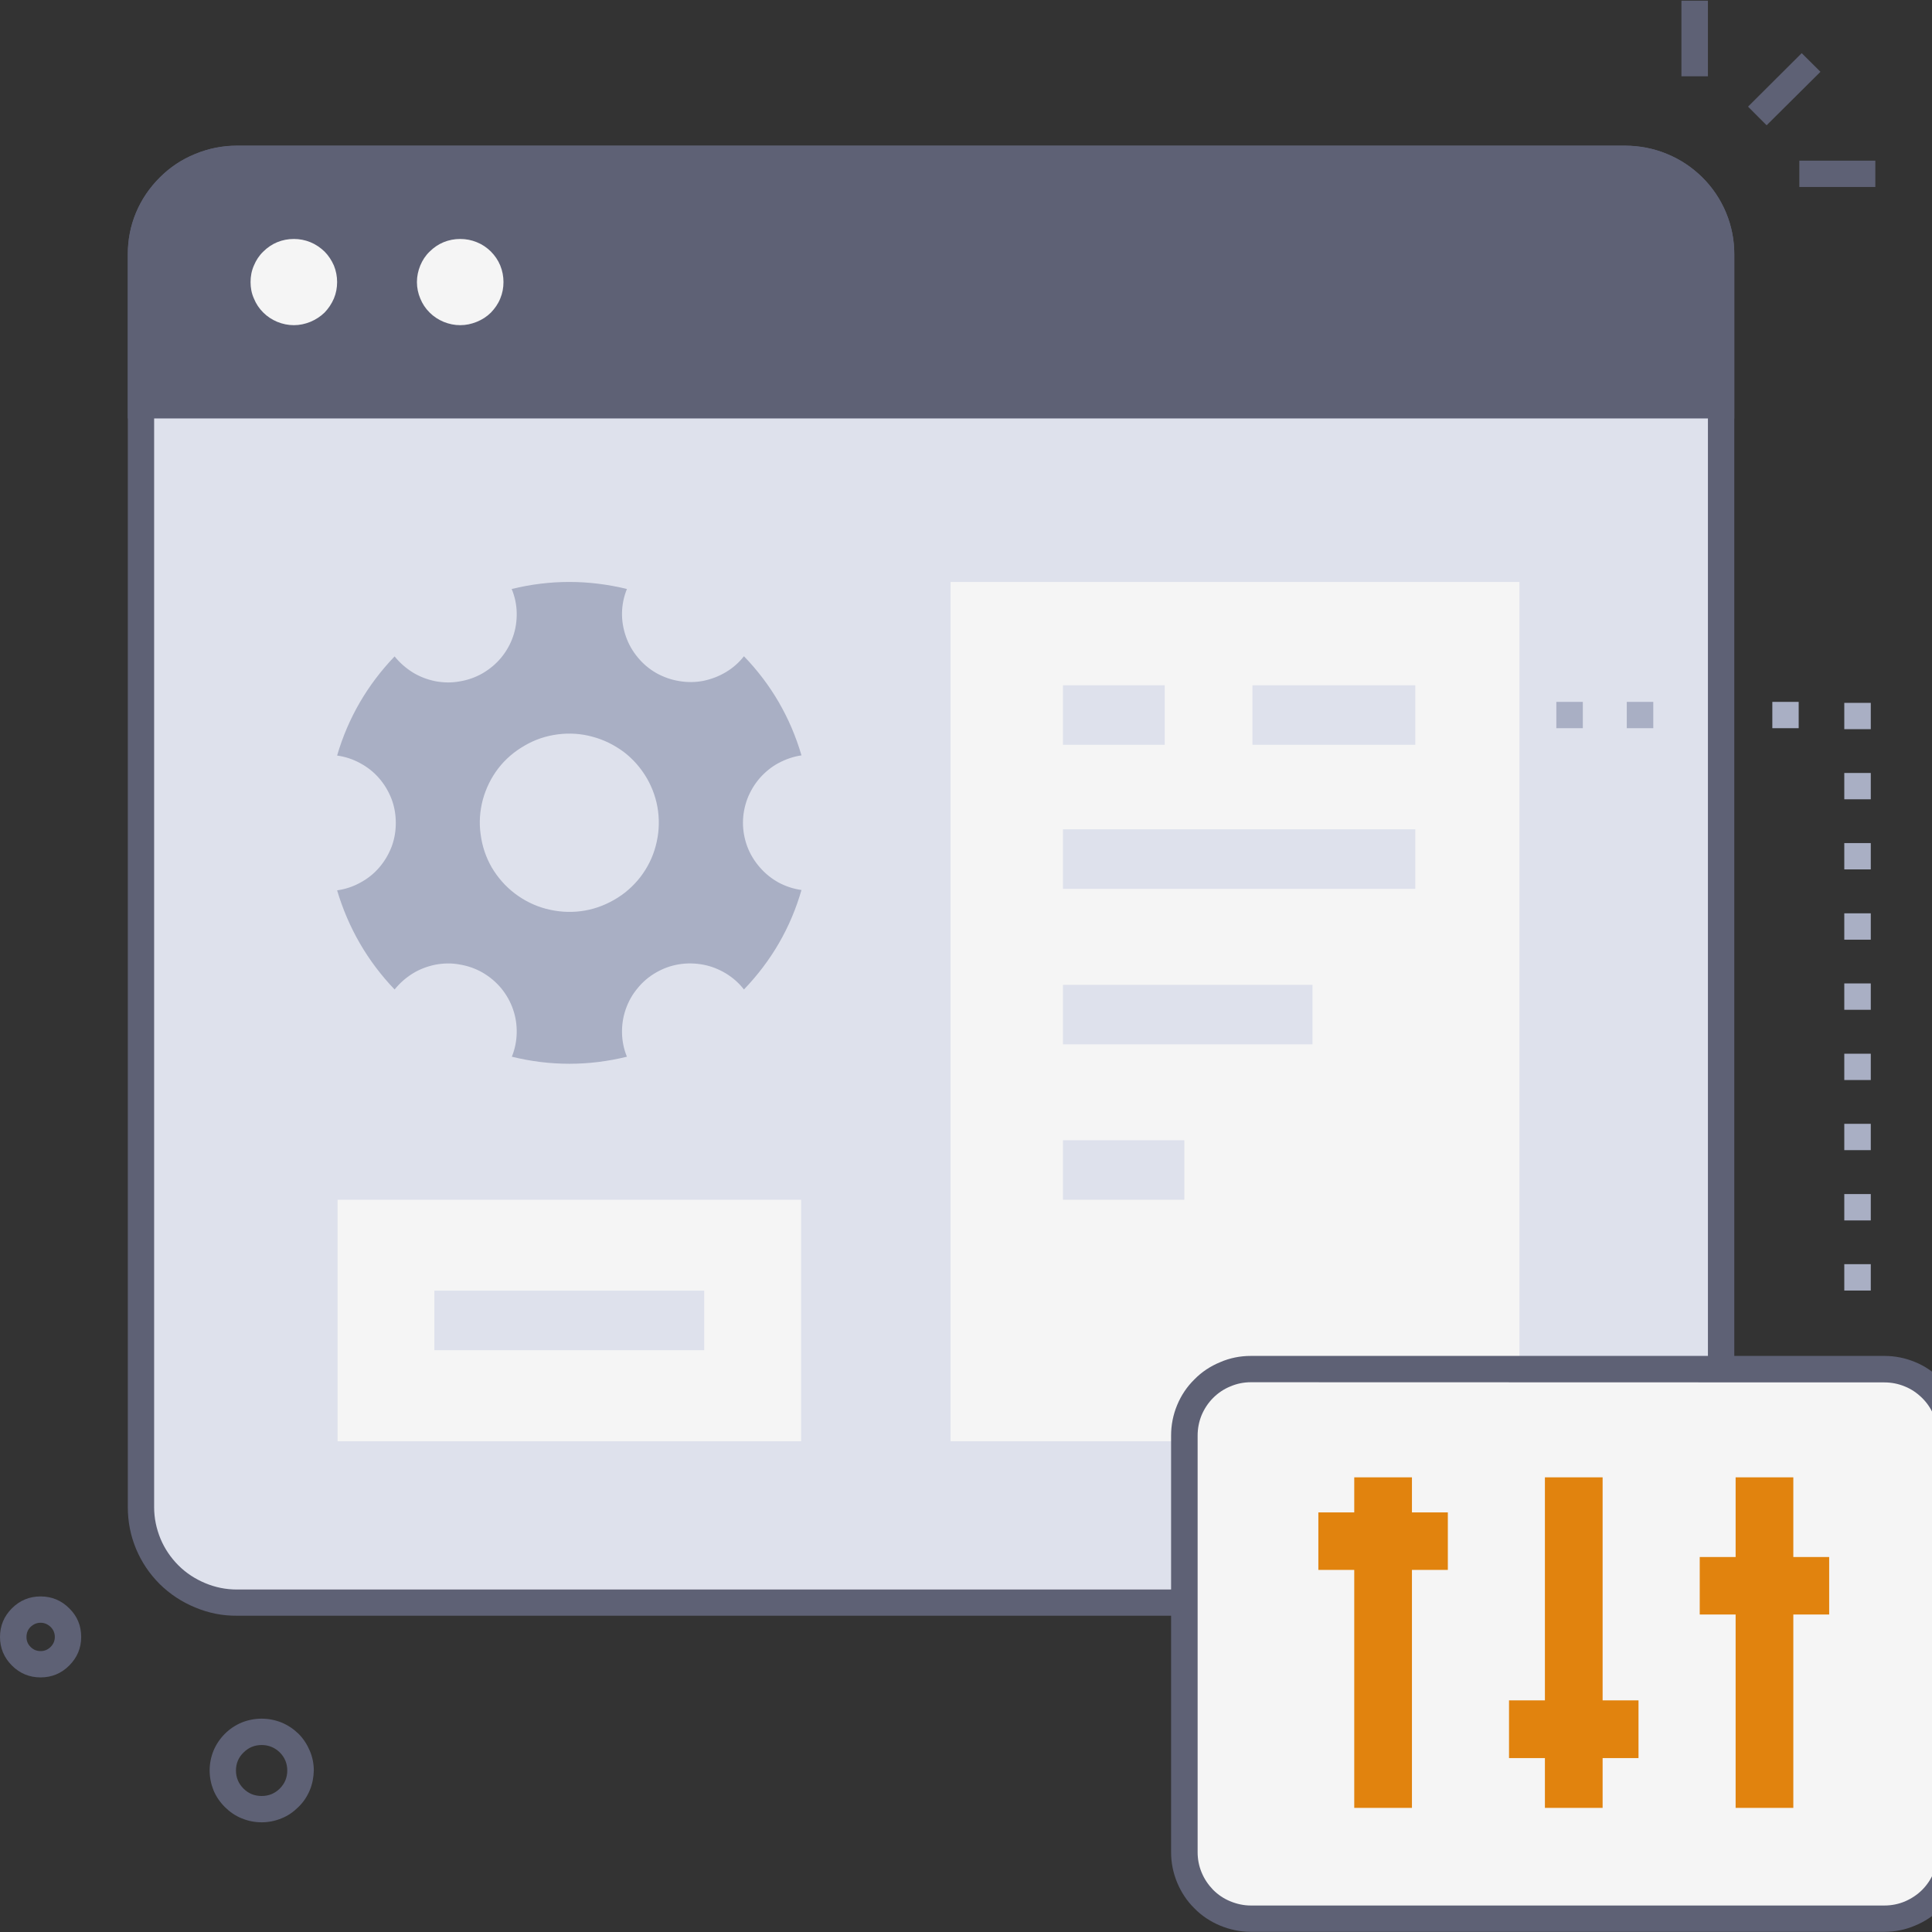 <svg xmlns="http://www.w3.org/2000/svg" xmlns:xlink="http://www.w3.org/1999/xlink" width="60" viewBox="0 0 45 45" height="60" preserveAspectRatio="xMidYMid meet"><rect x="0" y="0" width="45" height="45" fill="#333333" stroke="none"/><path fill="#dee1ec" d="M 40.09 5.922 L 40.09 35.105 C 40.09 35.398 40.031 35.684 39.918 35.957 C 39.805 36.227 39.645 36.469 39.434 36.676 C 39.227 36.887 38.984 37.047 38.711 37.16 C 38.438 37.273 38.152 37.328 37.855 37.328 L 5.52 37.328 C 5.223 37.328 4.938 37.273 4.664 37.16 C 4.391 37.047 4.148 36.887 3.938 36.68 C 3.727 36.469 3.566 36.23 3.453 35.957 C 3.34 35.684 3.281 35.398 3.281 35.105 L 3.281 5.922 C 3.281 5.625 3.34 5.344 3.453 5.07 C 3.566 4.797 3.727 4.559 3.938 4.348 C 4.148 4.141 4.391 3.98 4.664 3.867 C 4.938 3.754 5.223 3.699 5.52 3.699 L 37.855 3.699 C 38.152 3.699 38.438 3.758 38.711 3.867 C 38.984 3.98 39.227 4.141 39.434 4.352 C 39.645 4.559 39.805 4.801 39.918 5.07 C 40.031 5.344 40.09 5.629 40.09 5.922 Z M 40.09 5.922 " fill-opacity="1" fill-rule="nonzero"></path><path fill="#dee1ec" d="M 40.086 5.922 L 40.086 35.105 C 40.09 35.398 40.031 35.684 39.918 35.957 C 39.805 36.227 39.645 36.469 39.434 36.676 C 39.227 36.887 38.984 37.047 38.711 37.16 C 38.438 37.273 38.152 37.328 37.855 37.328 L 5.52 37.328 C 5.223 37.328 4.938 37.273 4.664 37.16 C 4.391 37.047 4.148 36.887 3.938 36.68 C 3.727 36.469 3.566 36.23 3.453 35.957 C 3.34 35.684 3.281 35.398 3.281 35.105 L 3.281 5.922 C 3.281 5.625 3.34 5.344 3.453 5.07 C 3.566 4.797 3.727 4.559 3.938 4.348 C 4.148 4.141 4.391 3.98 4.664 3.867 C 4.938 3.754 5.223 3.699 5.52 3.699 L 37.855 3.699 C 38.152 3.699 38.438 3.758 38.711 3.867 C 38.984 3.98 39.227 4.141 39.434 4.352 C 39.645 4.559 39.805 4.801 39.918 5.07 C 40.031 5.344 40.086 5.629 40.086 5.922 Z M 40.086 5.922 " fill-opacity="1" fill-rule="nonzero"></path><path fill="#5e6175" d="M 40.09 5.922 L 40.09 9.438 L 3.281 9.438 L 3.281 5.922 C 3.281 5.625 3.34 5.344 3.453 5.07 C 3.566 4.797 3.727 4.559 3.938 4.348 C 4.148 4.141 4.391 3.98 4.664 3.867 C 4.938 3.754 5.223 3.699 5.52 3.699 L 37.855 3.699 C 38.152 3.699 38.438 3.754 38.711 3.867 C 38.984 3.98 39.227 4.141 39.434 4.352 C 39.645 4.559 39.805 4.797 39.918 5.07 C 40.031 5.344 40.09 5.629 40.09 5.922 Z M 40.09 5.922 " fill-opacity="1" fill-rule="nonzero"></path><path fill="#5e6175" d="M 40.395 9.746 L 2.977 9.746 L 2.977 5.922 C 2.977 5.586 3.039 5.262 3.168 4.953 C 3.297 4.645 3.484 4.371 3.723 4.133 C 3.961 3.895 4.234 3.711 4.547 3.586 C 4.859 3.457 5.184 3.391 5.52 3.391 L 37.855 3.391 C 38.191 3.395 38.516 3.457 38.828 3.586 C 39.141 3.715 39.414 3.898 39.652 4.133 C 39.891 4.371 40.074 4.645 40.203 4.953 C 40.332 5.266 40.395 5.586 40.395 5.922 Z M 3.59 9.133 L 39.781 9.133 L 39.781 5.922 C 39.781 5.668 39.73 5.422 39.633 5.188 C 39.535 4.953 39.398 4.746 39.215 4.566 C 39.035 4.387 38.828 4.25 38.594 4.152 C 38.355 4.055 38.113 4.004 37.855 4.004 L 5.52 4.004 C 5.262 4.004 5.016 4.055 4.781 4.152 C 4.547 4.246 4.336 4.387 4.156 4.566 C 3.977 4.746 3.836 4.953 3.738 5.188 C 3.641 5.422 3.59 5.668 3.59 5.922 Z M 3.59 9.133 " fill-opacity="1" fill-rule="nonzero"></path><path fill="#f5f5f5" d="M 7.852 6.57 C 7.852 6.703 7.828 6.832 7.777 6.953 C 7.723 7.078 7.652 7.184 7.559 7.281 C 7.461 7.375 7.352 7.445 7.23 7.496 C 7.105 7.547 6.977 7.574 6.844 7.574 C 6.711 7.574 6.582 7.547 6.457 7.496 C 6.336 7.445 6.227 7.375 6.133 7.281 C 6.035 7.184 5.965 7.078 5.914 6.953 C 5.859 6.832 5.836 6.703 5.836 6.57 C 5.836 6.438 5.859 6.309 5.914 6.184 C 5.965 6.062 6.035 5.953 6.133 5.859 C 6.227 5.766 6.336 5.691 6.457 5.641 C 6.582 5.59 6.711 5.566 6.844 5.566 C 6.977 5.566 7.105 5.59 7.23 5.641 C 7.352 5.691 7.461 5.766 7.559 5.859 C 7.652 5.953 7.723 6.062 7.777 6.184 C 7.828 6.309 7.852 6.438 7.852 6.57 Z M 7.852 6.57 " fill-opacity="1" fill-rule="nonzero"></path><path fill="#f5f5f5" d="M 11.727 6.57 C 11.727 6.703 11.703 6.832 11.652 6.953 C 11.602 7.078 11.527 7.184 11.434 7.281 C 11.34 7.375 11.23 7.445 11.105 7.496 C 10.98 7.547 10.852 7.574 10.719 7.574 C 10.586 7.574 10.457 7.547 10.332 7.496 C 10.211 7.445 10.102 7.375 10.008 7.281 C 9.91 7.184 9.84 7.078 9.789 6.953 C 9.738 6.832 9.711 6.703 9.711 6.57 C 9.711 6.438 9.738 6.309 9.789 6.184 C 9.84 6.062 9.91 5.953 10.008 5.859 C 10.102 5.766 10.211 5.691 10.332 5.641 C 10.457 5.59 10.586 5.566 10.719 5.566 C 10.852 5.566 10.98 5.59 11.105 5.641 C 11.23 5.691 11.34 5.766 11.434 5.859 C 11.527 5.953 11.602 6.062 11.652 6.184 C 11.703 6.309 11.727 6.438 11.727 6.57 Z M 11.727 6.57 " fill-opacity="1" fill-rule="nonzero"></path><path fill="#a9afc4" d="M 17.328 15.285 C 17.211 15.434 17.07 15.559 16.906 15.656 C 16.742 15.754 16.566 15.82 16.379 15.859 C 16.191 15.895 16.004 15.895 15.816 15.863 C 15.629 15.832 15.453 15.77 15.285 15.676 C 15.121 15.582 14.977 15.461 14.855 15.312 C 14.734 15.168 14.641 15.004 14.578 14.824 C 14.516 14.645 14.484 14.461 14.488 14.27 C 14.492 14.078 14.531 13.895 14.602 13.719 C 13.707 13.5 12.812 13.5 11.918 13.719 C 11.992 13.895 12.031 14.082 12.035 14.27 C 12.039 14.461 12.012 14.648 11.949 14.828 C 11.887 15.008 11.793 15.172 11.672 15.32 C 11.551 15.465 11.406 15.586 11.238 15.684 C 11.074 15.777 10.898 15.84 10.707 15.871 C 10.52 15.906 10.332 15.902 10.141 15.867 C 9.953 15.828 9.777 15.762 9.617 15.664 C 9.453 15.562 9.312 15.438 9.191 15.289 C 8.559 15.949 8.109 16.719 7.852 17.598 C 8.043 17.625 8.223 17.684 8.391 17.777 C 8.559 17.867 8.707 17.984 8.832 18.129 C 8.957 18.273 9.051 18.434 9.121 18.613 C 9.188 18.793 9.219 18.977 9.219 19.168 C 9.219 19.359 9.188 19.543 9.121 19.723 C 9.051 19.902 8.957 20.062 8.832 20.207 C 8.707 20.352 8.559 20.469 8.391 20.559 C 8.223 20.652 8.043 20.711 7.852 20.738 C 8.113 21.613 8.559 22.387 9.191 23.047 C 9.312 22.898 9.453 22.773 9.617 22.672 C 9.777 22.574 9.953 22.508 10.141 22.469 C 10.332 22.434 10.52 22.43 10.707 22.465 C 10.895 22.496 11.074 22.559 11.238 22.652 C 11.406 22.75 11.551 22.871 11.672 23.016 C 11.793 23.164 11.887 23.328 11.949 23.508 C 12.012 23.688 12.039 23.871 12.035 24.062 C 12.031 24.254 11.992 24.438 11.922 24.613 C 12.816 24.832 13.707 24.832 14.602 24.613 C 14.531 24.438 14.492 24.254 14.488 24.062 C 14.484 23.871 14.512 23.688 14.574 23.508 C 14.637 23.328 14.727 23.164 14.852 23.016 C 14.973 22.867 15.117 22.746 15.281 22.652 C 15.449 22.555 15.625 22.492 15.812 22.461 C 16.004 22.43 16.191 22.434 16.379 22.469 C 16.566 22.504 16.742 22.574 16.906 22.672 C 17.07 22.773 17.211 22.895 17.328 23.047 C 17.965 22.383 18.414 21.613 18.668 20.73 C 18.48 20.703 18.301 20.645 18.133 20.555 C 17.965 20.461 17.82 20.344 17.695 20.199 C 17.57 20.055 17.473 19.895 17.406 19.719 C 17.34 19.539 17.305 19.355 17.305 19.164 C 17.305 18.973 17.34 18.789 17.406 18.609 C 17.473 18.434 17.57 18.27 17.695 18.125 C 17.82 17.984 17.965 17.863 18.133 17.773 C 18.301 17.684 18.48 17.621 18.668 17.594 C 18.41 16.715 17.965 15.945 17.328 15.285 Z M 14.301 20.961 C 14.062 21.098 13.805 21.188 13.531 21.223 C 13.258 21.258 12.988 21.238 12.719 21.168 C 12.453 21.098 12.211 20.977 11.992 20.812 C 11.773 20.645 11.594 20.441 11.453 20.203 C 11.316 19.965 11.23 19.707 11.195 19.434 C 11.156 19.16 11.176 18.891 11.246 18.625 C 11.32 18.359 11.438 18.117 11.605 17.898 C 11.773 17.68 11.98 17.504 12.219 17.367 C 12.457 17.227 12.715 17.141 12.988 17.105 C 13.262 17.07 13.535 17.086 13.801 17.16 C 14.066 17.23 14.309 17.352 14.531 17.516 C 14.75 17.684 14.926 17.887 15.066 18.125 C 15.203 18.363 15.293 18.621 15.328 18.895 C 15.363 19.168 15.344 19.438 15.273 19.703 C 15.203 19.969 15.082 20.211 14.914 20.43 C 14.746 20.645 14.543 20.824 14.301 20.961 Z M 14.301 20.961 " fill-opacity="1" fill-rule="nonzero"></path><path fill="#f5f5f5" d="M 22.141 13.555 L 35.391 13.555 L 35.391 33.57 L 22.141 33.57 Z M 22.141 13.555 " fill-opacity="1" fill-rule="nonzero"></path><path fill="#dee1ec" d="M 24.758 19.316 L 32.965 19.316 L 32.965 20.703 L 24.758 20.703 Z M 24.758 19.316 " fill-opacity="1" fill-rule="nonzero"></path><path fill="#dee1ec" d="M 24.758 22.938 L 30.57 22.938 L 30.57 24.324 L 24.758 24.324 Z M 24.758 22.938 " fill-opacity="1" fill-rule="nonzero"></path><path fill="#dee1ec" d="M 24.758 26.559 L 27.586 26.559 L 27.586 27.945 L 24.758 27.945 Z M 24.758 26.559 " fill-opacity="1" fill-rule="nonzero"></path><path fill="#dee1ec" d="M 24.758 15.961 L 27.129 15.961 L 27.129 17.348 L 24.758 17.348 Z M 24.758 15.961 " fill-opacity="1" fill-rule="nonzero"></path><path fill="#dee1ec" d="M 29.172 15.961 L 32.965 15.961 L 32.965 17.348 L 29.172 17.348 Z M 29.172 15.961 " fill-opacity="1" fill-rule="nonzero"></path><path fill="#f5f5f5" d="M 7.863 27.945 L 18.66 27.945 L 18.66 33.57 L 7.863 33.57 Z M 7.863 27.945 " fill-opacity="1" fill-rule="nonzero"></path><path fill="#5e6175" d="M 37.855 37.633 L 5.52 37.633 C 5.18 37.637 4.855 37.57 4.547 37.441 C 4.234 37.312 3.961 37.133 3.719 36.895 C 3.48 36.656 3.297 36.383 3.168 36.074 C 3.039 35.762 2.977 35.441 2.977 35.105 L 2.977 5.922 C 2.977 5.586 3.039 5.262 3.168 4.953 C 3.297 4.645 3.484 4.371 3.723 4.133 C 3.961 3.895 4.234 3.715 4.547 3.586 C 4.859 3.457 5.184 3.395 5.52 3.395 L 37.855 3.395 C 38.191 3.395 38.516 3.457 38.828 3.586 C 39.141 3.715 39.414 3.898 39.652 4.133 C 39.891 4.371 40.074 4.645 40.203 4.953 C 40.332 5.266 40.395 5.586 40.395 5.922 L 40.395 35.105 C 40.395 35.441 40.332 35.762 40.203 36.07 C 40.074 36.383 39.891 36.656 39.652 36.895 C 39.414 37.129 39.141 37.312 38.828 37.441 C 38.516 37.57 38.191 37.633 37.855 37.633 Z M 5.52 4.008 C 5.262 4.008 5.02 4.055 4.781 4.152 C 4.547 4.25 4.336 4.387 4.156 4.566 C 3.977 4.746 3.836 4.953 3.738 5.188 C 3.641 5.422 3.59 5.668 3.59 5.922 L 3.59 35.105 C 3.59 35.359 3.641 35.602 3.738 35.84 C 3.836 36.074 3.977 36.281 4.156 36.461 C 4.336 36.641 4.547 36.777 4.781 36.875 C 5.016 36.973 5.262 37.023 5.52 37.023 L 37.855 37.023 C 38.113 37.02 38.355 36.973 38.594 36.875 C 38.828 36.777 39.035 36.641 39.215 36.461 C 39.398 36.281 39.535 36.07 39.633 35.836 C 39.73 35.602 39.781 35.359 39.781 35.105 L 39.781 5.922 C 39.781 5.668 39.73 5.422 39.633 5.188 C 39.535 4.953 39.398 4.746 39.215 4.566 C 39.035 4.387 38.828 4.25 38.594 4.152 C 38.355 4.055 38.113 4.008 37.855 4.008 Z M 5.52 4.008 " fill-opacity="1" fill-rule="nonzero"></path><path fill="#f5f5f5" d="M 29.137 31.887 L 43.891 31.887 C 44.098 31.887 44.293 31.926 44.484 32.008 C 44.676 32.086 44.844 32.195 44.988 32.34 C 45.133 32.484 45.246 32.652 45.324 32.844 C 45.402 33.031 45.441 33.227 45.441 33.434 L 45.441 43.145 C 45.441 43.348 45.402 43.547 45.324 43.734 C 45.246 43.922 45.133 44.09 44.988 44.234 C 44.844 44.379 44.676 44.492 44.484 44.57 C 44.293 44.648 44.098 44.688 43.891 44.688 L 29.137 44.688 C 28.93 44.688 28.734 44.648 28.543 44.57 C 28.352 44.492 28.184 44.379 28.039 44.234 C 27.895 44.09 27.781 43.922 27.703 43.734 C 27.625 43.547 27.586 43.348 27.586 43.145 L 27.586 33.434 C 27.586 33.227 27.625 33.031 27.703 32.844 C 27.781 32.652 27.895 32.484 28.039 32.34 C 28.184 32.195 28.352 32.086 28.543 32.008 C 28.734 31.926 28.93 31.887 29.137 31.887 Z M 29.137 31.887 " fill-opacity="1" fill-rule="nonzero"></path><path fill="#5e6175" d="M 43.891 44.996 L 29.133 44.996 C 28.887 44.996 28.648 44.945 28.422 44.852 C 28.195 44.758 27.992 44.625 27.82 44.449 C 27.645 44.277 27.512 44.074 27.418 43.848 C 27.324 43.621 27.277 43.387 27.277 43.141 L 27.277 33.438 C 27.277 33.191 27.324 32.953 27.418 32.727 C 27.512 32.5 27.645 32.301 27.82 32.129 C 27.992 31.953 28.195 31.82 28.422 31.727 C 28.648 31.629 28.887 31.582 29.133 31.582 L 43.891 31.582 C 44.137 31.582 44.375 31.629 44.602 31.723 C 44.832 31.816 45.031 31.953 45.207 32.125 C 45.379 32.301 45.516 32.5 45.609 32.727 C 45.703 32.953 45.75 33.191 45.75 33.438 L 45.75 43.141 C 45.75 43.387 45.703 43.621 45.609 43.852 C 45.516 44.078 45.379 44.277 45.207 44.453 C 45.031 44.625 44.832 44.758 44.602 44.852 C 44.375 44.949 44.137 44.996 43.891 44.996 Z M 29.133 32.195 C 28.969 32.195 28.809 32.227 28.656 32.293 C 28.504 32.355 28.371 32.445 28.254 32.562 C 28.141 32.676 28.051 32.812 27.988 32.961 C 27.926 33.113 27.895 33.273 27.895 33.438 L 27.895 43.141 C 27.895 43.305 27.926 43.465 27.988 43.613 C 28.051 43.766 28.141 43.898 28.254 44.016 C 28.371 44.133 28.504 44.223 28.656 44.285 C 28.809 44.348 28.969 44.383 29.133 44.383 L 43.891 44.383 C 44.055 44.383 44.215 44.352 44.367 44.289 C 44.52 44.223 44.656 44.133 44.77 44.02 C 44.887 43.902 44.977 43.766 45.039 43.617 C 45.102 43.465 45.133 43.305 45.133 43.141 L 45.133 33.438 C 45.133 33.273 45.102 33.113 45.039 32.961 C 44.977 32.812 44.887 32.676 44.77 32.562 C 44.652 32.445 44.52 32.355 44.367 32.293 C 44.215 32.23 44.055 32.199 43.891 32.199 Z M 29.133 32.195 " fill-opacity="1" fill-rule="nonzero"></path><path fill="#e1830e" d="M 31.543 34.41 L 32.887 34.41 L 32.887 42.109 L 31.543 42.109 Z M 31.543 34.41 " fill-opacity="1" fill-rule="nonzero"></path><path fill="#e1830e" d="M 30.707 35.227 L 33.723 35.227 L 33.723 36.566 L 30.707 36.566 Z M 30.707 35.227 " fill-opacity="1" fill-rule="nonzero"></path><path fill="#e1830e" d="M 35.984 34.41 L 37.328 34.41 L 37.328 42.109 L 35.984 42.109 Z M 35.984 34.41 " fill-opacity="1" fill-rule="nonzero"></path><path fill="#e1830e" d="M 35.148 39.605 L 38.164 39.605 L 38.164 40.949 L 35.148 40.949 Z M 35.148 39.605 " fill-opacity="1" fill-rule="nonzero"></path><path fill="#e1830e" d="M 40.426 34.41 L 41.77 34.41 L 41.77 42.109 L 40.426 42.109 Z M 40.426 34.41 " fill-opacity="1" fill-rule="nonzero"></path><path fill="#e1830e" d="M 39.59 36.266 L 42.605 36.266 L 42.605 37.605 L 39.59 37.605 Z M 39.59 36.266 " fill-opacity="1" fill-rule="nonzero"></path><path fill="#5e6175" d="M 6.094 42.445 C 5.934 42.445 5.777 42.414 5.629 42.352 C 5.48 42.293 5.352 42.203 5.238 42.09 C 5.125 41.977 5.035 41.848 4.973 41.699 C 4.914 41.551 4.883 41.398 4.883 41.238 C 4.883 41.078 4.914 40.922 4.973 40.777 C 5.035 40.629 5.125 40.496 5.238 40.383 C 5.352 40.27 5.48 40.184 5.629 40.121 C 5.777 40.062 5.934 40.031 6.094 40.031 C 6.254 40.031 6.41 40.062 6.559 40.121 C 6.707 40.184 6.836 40.27 6.953 40.383 C 7.066 40.496 7.152 40.629 7.215 40.777 C 7.277 40.922 7.309 41.078 7.309 41.238 C 7.305 41.398 7.277 41.551 7.215 41.699 C 7.152 41.848 7.066 41.977 6.949 42.09 C 6.836 42.203 6.707 42.293 6.559 42.352 C 6.41 42.414 6.254 42.445 6.094 42.445 Z M 6.094 40.645 C 5.93 40.645 5.789 40.703 5.672 40.82 C 5.555 40.934 5.496 41.074 5.496 41.238 C 5.496 41.402 5.555 41.543 5.672 41.66 C 5.789 41.777 5.93 41.832 6.094 41.832 C 6.262 41.832 6.402 41.773 6.516 41.66 C 6.633 41.543 6.691 41.402 6.691 41.238 C 6.691 41.074 6.633 40.934 6.516 40.816 C 6.398 40.703 6.258 40.645 6.094 40.645 Z M 6.094 40.645 " fill-opacity="1" fill-rule="nonzero"></path><path fill="#5e6175" d="M 0.945 39.07 C 0.684 39.07 0.461 38.977 0.277 38.793 C 0.094 38.609 0 38.387 0 38.129 C 0 37.867 0.094 37.645 0.277 37.461 C 0.461 37.277 0.684 37.184 0.945 37.184 C 1.207 37.184 1.43 37.277 1.613 37.461 C 1.801 37.645 1.891 37.867 1.891 38.129 C 1.891 38.387 1.797 38.609 1.613 38.793 C 1.43 38.977 1.207 39.07 0.945 39.07 Z M 0.945 37.797 C 0.855 37.797 0.777 37.832 0.711 37.895 C 0.648 37.957 0.617 38.035 0.617 38.129 C 0.617 38.219 0.648 38.297 0.711 38.359 C 0.777 38.426 0.855 38.457 0.945 38.457 C 1.035 38.457 1.113 38.426 1.18 38.359 C 1.242 38.297 1.277 38.219 1.277 38.129 C 1.277 38.035 1.242 37.957 1.18 37.895 C 1.113 37.832 1.035 37.797 0.945 37.797 Z M 0.945 37.797 " fill-opacity="1" fill-rule="nonzero"></path><path fill="#5e6175" d="M 40.715 2.484 L 41.965 1.238 L 42.402 1.672 L 41.148 2.918 Z M 40.715 2.484 " fill-opacity="1" fill-rule="nonzero"></path><path fill="#5e6175" d="M 39.164 0.016 L 39.781 0.016 L 39.781 1.777 L 39.164 1.777 Z M 39.164 0.016 " fill-opacity="1" fill-rule="nonzero"></path><path fill="#5e6175" d="M 41.91 3.742 L 43.68 3.742 L 43.68 4.355 L 41.91 4.355 Z M 41.91 3.742 " fill-opacity="1" fill-rule="nonzero"></path><path fill="#a9afc4" d="M 43.574 30.059 L 42.957 30.059 L 42.957 29.445 L 43.574 29.445 Z M 43.574 28.426 L 42.957 28.426 L 42.957 27.812 L 43.574 27.812 Z M 43.574 26.789 L 42.957 26.789 L 42.957 26.176 L 43.574 26.176 Z M 43.574 25.156 L 42.957 25.156 L 42.957 24.543 L 43.574 24.543 Z M 43.574 23.52 L 42.957 23.52 L 42.957 22.906 L 43.574 22.906 Z M 43.574 21.887 L 42.957 21.887 L 42.957 21.273 L 43.574 21.273 Z M 43.574 20.25 L 42.957 20.25 L 42.957 19.637 L 43.574 19.637 Z M 43.574 18.617 L 42.957 18.617 L 42.957 18.004 L 43.574 18.004 Z M 43.574 16.984 L 42.957 16.984 L 42.957 16.371 L 43.574 16.371 Z M 43.574 16.984 " fill-opacity="1" fill-rule="nonzero"></path><path fill="#a9afc4" d="M 38.508 16.961 L 37.891 16.961 L 37.891 16.348 L 38.508 16.348 Z M 36.867 16.961 L 36.25 16.961 L 36.25 16.348 L 36.867 16.348 Z M 36.867 16.961 " fill-opacity="1" fill-rule="nonzero"></path><path fill="#a9afc4" d="M 41.281 16.348 L 41.895 16.348 L 41.895 16.961 L 41.281 16.961 Z M 41.281 16.348 " fill-opacity="1" fill-rule="nonzero"></path><path fill="#dee1ec" d="M 10.117 30.062 L 16.402 30.062 L 16.402 31.449 L 10.117 31.449 Z M 10.117 30.062 " fill-opacity="1" fill-rule="nonzero"></path></svg>